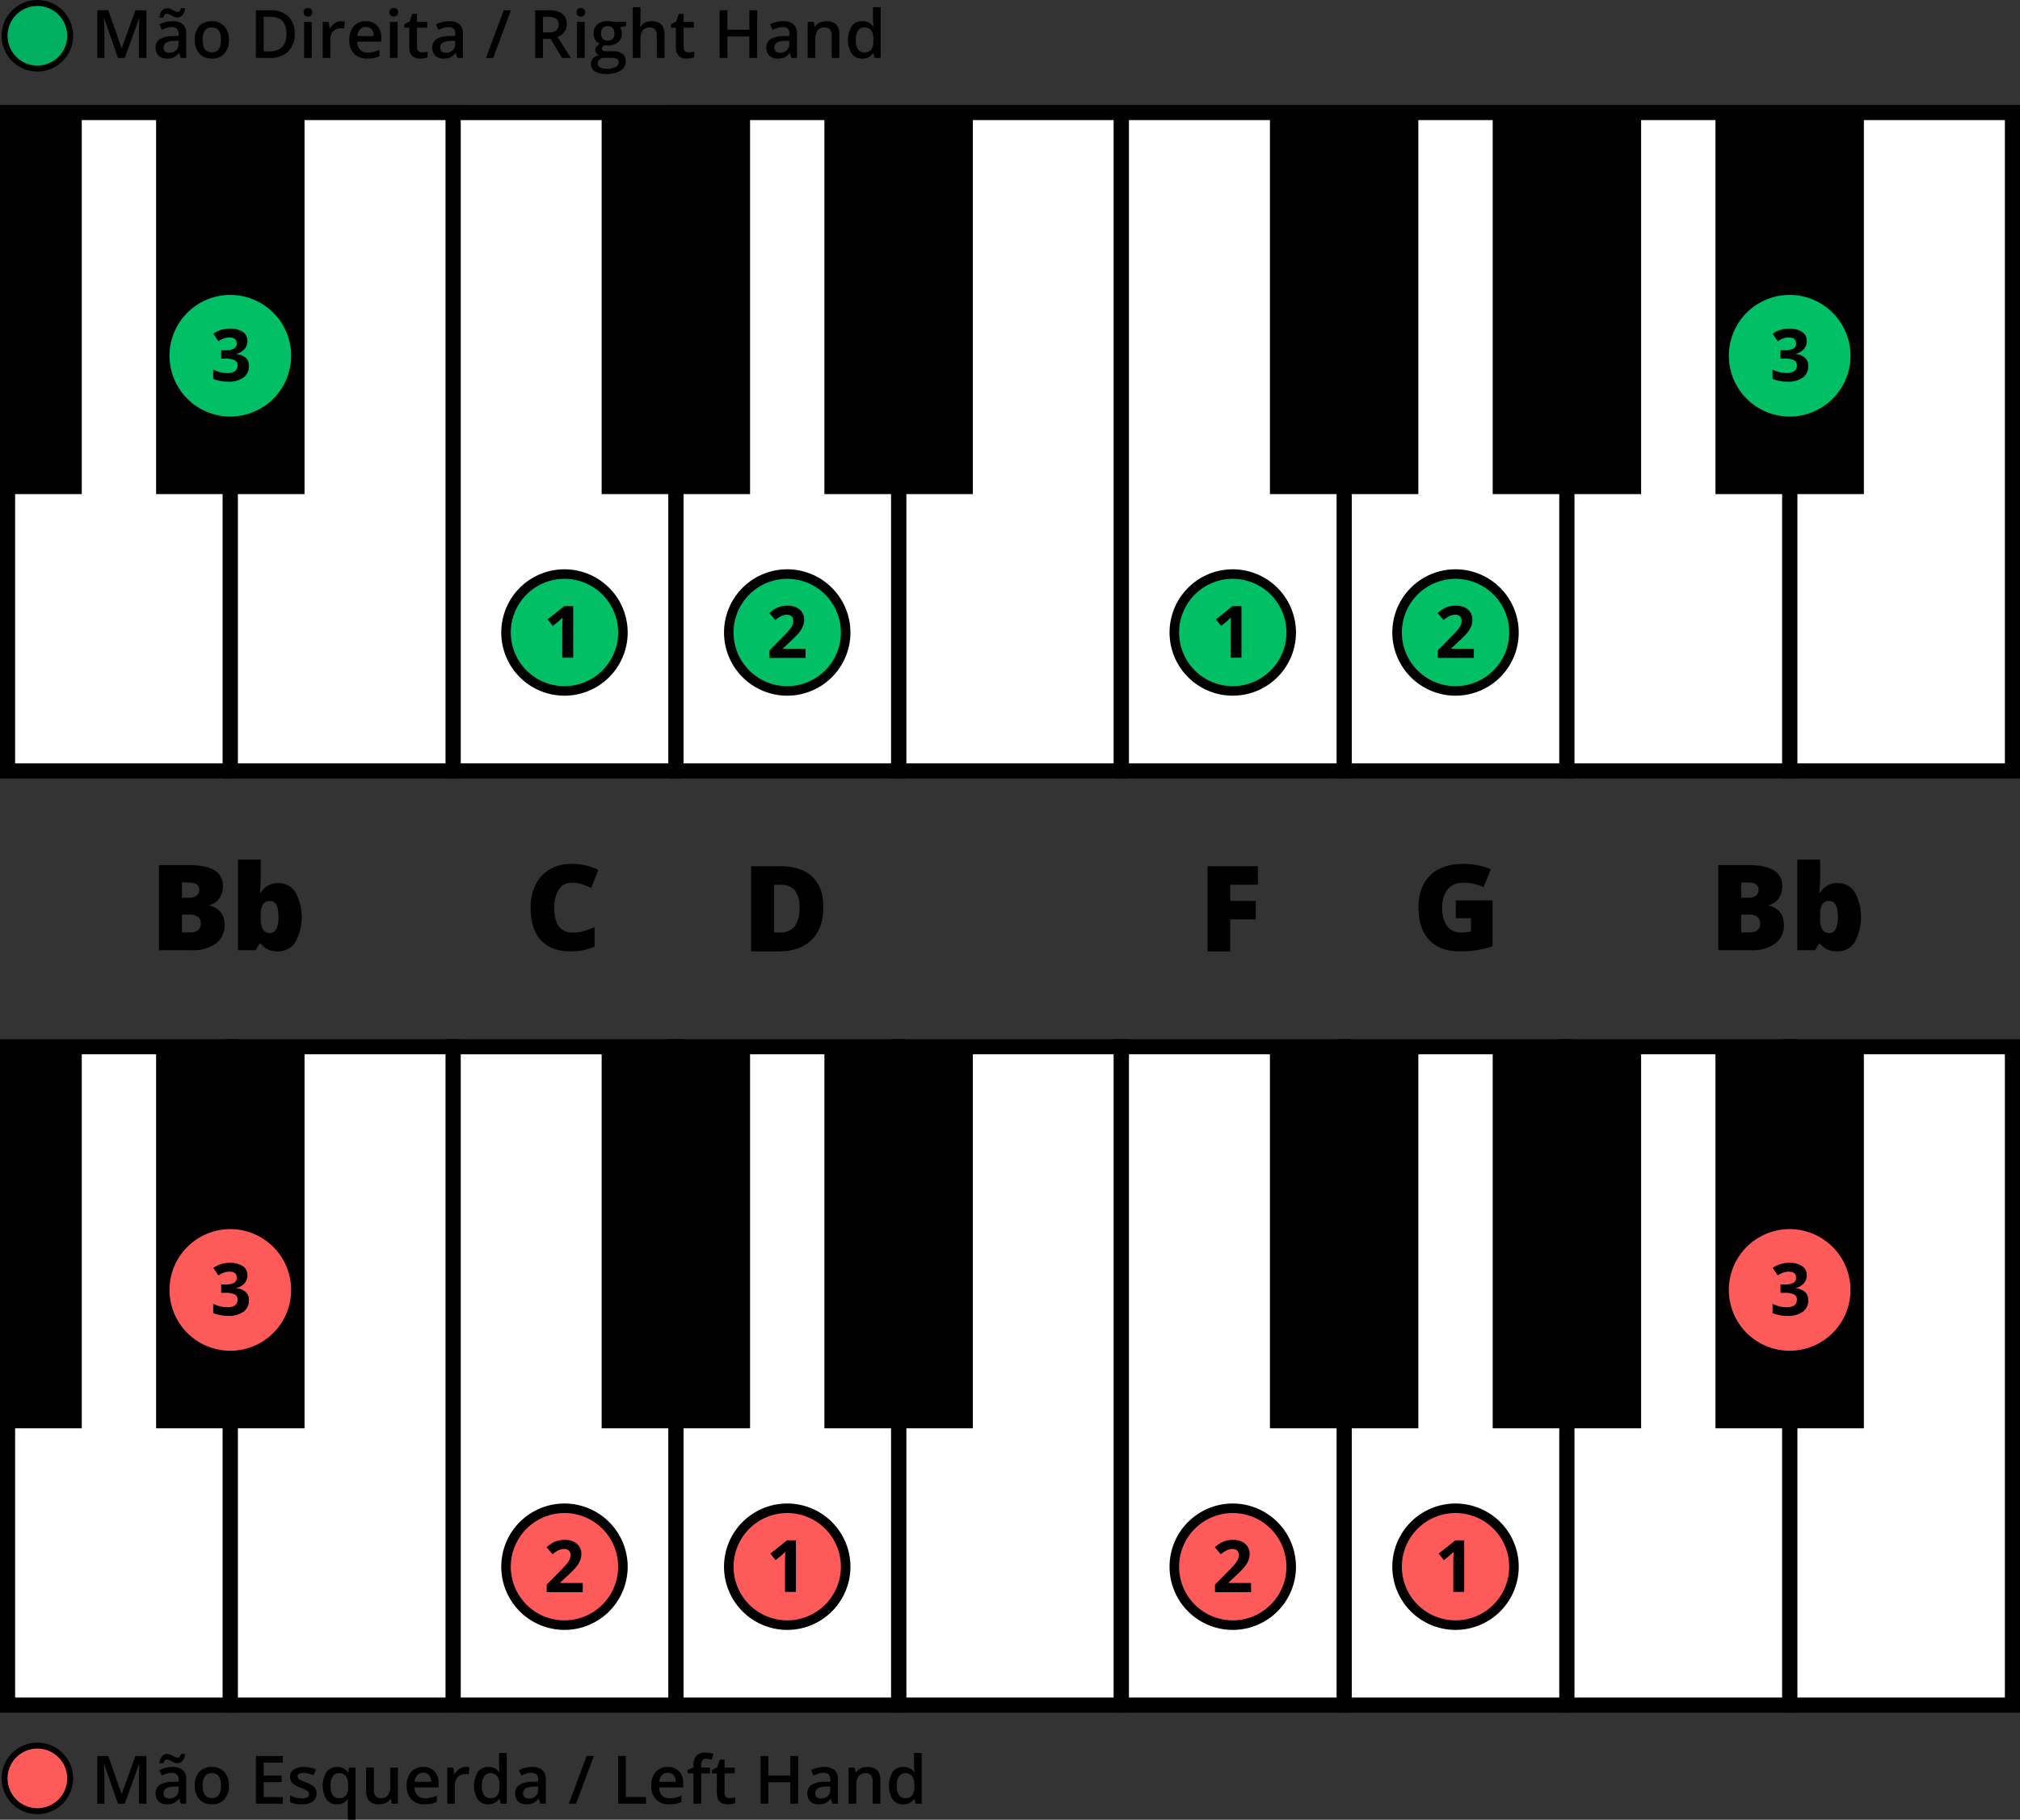 <svg xmlns="http://www.w3.org/2000/svg" width="580" height="522.613"><rect width="100%" height="100%" fill="#333333" stroke="none"/><g transform="translate(-1325.783 -359.313)"><circle cx="9.417" cy="9.417" r="9.417" transform="translate(1327.099 860.641)" fill="#ff5a5a"/><path d="M1336.516 861.5a8.561 8.561 0 1 1-8.561 8.561 8.561 8.561 0 0 1 8.561-8.561m0-1.712a10.273 10.273 0 1 0 10.273 10.273 10.285 10.285 0 0 0-10.273-10.273ZM1359.65 877.32l-3.97-11.433h-.075q.159 2.547.159 4.775v6.658h-2.032v-13.69h3.156l3.8 10.89h.056l3.914-10.89h3.165v13.69h-2.153v-6.77q0-1.02.052-2.659t.088-1.986h-.075l-4.11 11.415ZM1377.675 877.32l-.44-1.442h-.075a4.242 4.242 0 0 1-1.508 1.287 4.758 4.758 0 0 1-1.947.342 3.3 3.3 0 0 1-2.383-.824 3.083 3.083 0 0 1-.857-2.332 2.736 2.736 0 0 1 1.189-2.415 6.86 6.86 0 0 1 3.624-.89l1.788-.056v-.553a2.1 2.1 0 0 0-.463-1.484 1.894 1.894 0 0 0-1.438-.491 4.973 4.973 0 0 0-1.526.234 11.5 11.5 0 0 0-1.4.552l-.712-1.573a7.683 7.683 0 0 1 1.845-.669 8.487 8.487 0 0 1 1.891-.23 4.478 4.478 0 0 1 2.983.862 3.375 3.375 0 0 1 1.006 2.706v6.976Zm-1.049-11.621a1.932 1.932 0 0 1-.772-.163q-.38-.164-.745-.366t-.711-.365a1.559 1.559 0 0 0-.665-.164q-.759 0-1.021 1.077h-1.142a3.331 3.331 0 0 1 .726-1.985 2.012 2.012 0 0 1 1.568-.683 1.98 1.98 0 0 1 .786.163 7.982 7.982 0 0 1 .749.366c.244.134.479.256.708.365a1.52 1.52 0 0 0 .659.164q.741 0 .993-1.077h1.17a3.389 3.389 0 0 1-.721 1.962 1.988 1.988 0 0 1-1.582.707Zm-2.228 10.122a2.727 2.727 0 0 0 1.924-.669 2.428 2.428 0 0 0 .725-1.877v-.9l-1.329.056a4.542 4.542 0 0 0-2.261.52 1.576 1.576 0 0 0-.707 1.418 1.383 1.383 0 0 0 .412 1.072 1.767 1.767 0 0 0 1.238.38ZM1391.505 872.123a5.653 5.653 0 0 1-1.3 3.961 4.661 4.661 0 0 1-3.624 1.423 4.964 4.964 0 0 1-2.565-.656 4.323 4.323 0 0 1-1.714-1.882 6.415 6.415 0 0 1-.6-2.846 5.616 5.616 0 0 1 1.292-3.933 4.689 4.689 0 0 1 3.643-1.414 4.564 4.564 0 0 1 3.558 1.447 5.588 5.588 0 0 1 1.31 3.9Zm-7.538 0q0 3.586 2.65 3.586 2.622 0 2.622-3.586 0-3.549-2.641-3.549a2.251 2.251 0 0 0-2.008.918 4.663 4.663 0 0 0-.623 2.631ZM1406.992 877.32h-7.744v-13.69h7.744v1.892h-5.506v3.726h5.16v1.873h-5.16v4.3h5.506ZM1416.674 874.37a2.709 2.709 0 0 1-1.1 2.327 5.288 5.288 0 0 1-3.165.81 7.483 7.483 0 0 1-3.324-.627v-1.9a8.155 8.155 0 0 0 3.4.842q2.032 0 2.032-1.226a.973.973 0 0 0-.225-.656 2.685 2.685 0 0 0-.74-.543 12.7 12.7 0 0 0-1.432-.636 6.638 6.638 0 0 1-2.42-1.386 2.568 2.568 0 0 1-.633-1.8 2.364 2.364 0 0 1 1.073-2.065 5.085 5.085 0 0 1 2.916-.735 8.264 8.264 0 0 1 3.455.74l-.711 1.657a7.682 7.682 0 0 0-2.819-.693q-1.742 0-1.741.993a1 1 0 0 0 .454.824 9.972 9.972 0 0 0 1.98.927 9.028 9.028 0 0 1 1.864.908 2.7 2.7 0 0 1 .861.951 2.753 2.753 0 0 1 .275 1.288ZM1422.526 877.507a3.587 3.587 0 0 1-3.006-1.409 7.658 7.658 0 0 1 .019-7.894 3.636 3.636 0 0 1 3.043-1.428 4.087 4.087 0 0 1 1.747.361 3.659 3.659 0 0 1 1.381 1.184h.075l.243-1.357h1.826v14.962h-2.21v-4.391q0-.412.038-.871c.025-.3.046-.54.065-.7h-.122a3.39 3.39 0 0 1-3.099 1.543Zm.627-1.76a2.334 2.334 0 0 0 1.991-.8 4 4 0 0 0 .6-2.42v-.347a4.738 4.738 0 0 0-.622-2.762 2.333 2.333 0 0 0-2.009-.843 2.021 2.021 0 0 0-1.8.936 4.879 4.879 0 0 0-.618 2.688q.005 3.546 2.458 3.548ZM1438.3 877.32l-.309-1.358h-.113a3.118 3.118 0 0 1-1.3 1.133 4.368 4.368 0 0 1-1.934.412 3.8 3.8 0 0 1-2.81-.936 3.882 3.882 0 0 1-.927-2.838v-6.769h2.22v6.385a2.767 2.767 0 0 0 .487 1.784 1.857 1.857 0 0 0 1.526.6 2.431 2.431 0 0 0 2.037-.829 4.572 4.572 0 0 0 .65-2.776v-5.159h2.21v10.351ZM1447.695 877.507a5.009 5.009 0 0 1-3.777-1.409 5.353 5.353 0 0 1-1.363-3.881 5.866 5.866 0 0 1 1.264-3.989 4.366 4.366 0 0 1 3.474-1.452 4.266 4.266 0 0 1 3.239 1.246 4.752 4.752 0 0 1 1.19 3.427v1.189h-6.9a3.4 3.4 0 0 0 .814 2.317 2.841 2.841 0 0 0 2.163.81 7.971 7.971 0 0 0 1.71-.173 9.044 9.044 0 0 0 1.7-.576v1.784a6.791 6.791 0 0 1-1.63.543 10 10 0 0 1-1.884.164Zm-.4-9.064a2.206 2.206 0 0 0-1.68.665 3.168 3.168 0 0 0-.755 1.938h4.7a2.862 2.862 0 0 0-.618-1.943 2.115 2.115 0 0 0-1.649-.66ZM1459.475 866.776a5.317 5.317 0 0 1 1.095.094l-.215 2.051a4.155 4.155 0 0 0-.974-.113 2.815 2.815 0 0 0-2.139.862 3.11 3.11 0 0 0-.82 2.238v5.412h-2.2v-10.356h1.723l.29 1.825h.112a4.108 4.108 0 0 1 1.345-1.47 3.2 3.2 0 0 1 1.783-.543ZM1465.982 877.507a3.6 3.6 0 0 1-3.024-1.405 7.693 7.693 0 0 1 .015-7.907 3.639 3.639 0 0 1 3.047-1.419 3.569 3.569 0 0 1 3.108 1.508h.113a13.217 13.217 0 0 1-.159-1.761v-3.773h2.209v14.57h-1.722l-.384-1.358h-.1a3.518 3.518 0 0 1-3.103 1.545Zm.59-1.779a2.394 2.394 0 0 0 1.976-.763 4.017 4.017 0 0 0 .637-2.477v-.309a4.636 4.636 0 0 0-.637-2.781 2.361 2.361 0 0 0-1.994-.824 2.026 2.026 0 0 0-1.789.941 4.826 4.826 0 0 0-.627 2.683 4.707 4.707 0 0 0 .608 2.626 2.055 2.055 0 0 0 1.826.904ZM1480.917 877.32l-.44-1.442h-.075a4.248 4.248 0 0 1-1.507 1.287 4.767 4.767 0 0 1-1.948.342 3.3 3.3 0 0 1-2.382-.824 3.084 3.084 0 0 1-.858-2.332 2.738 2.738 0 0 1 1.189-2.415 6.865 6.865 0 0 1 3.624-.89l1.789-.056v-.553a2.1 2.1 0 0 0-.463-1.484 1.9 1.9 0 0 0-1.438-.491 4.975 4.975 0 0 0-1.527.234 11.572 11.572 0 0 0-1.4.552l-.712-1.573a7.684 7.684 0 0 1 1.845-.669 8.494 8.494 0 0 1 1.891-.23 4.476 4.476 0 0 1 2.983.862 3.372 3.372 0 0 1 1.006 2.706v6.976Zm-3.277-1.5a2.729 2.729 0 0 0 1.925-.669 2.428 2.428 0 0 0 .725-1.877v-.9l-1.33.056a4.535 4.535 0 0 0-2.26.52 1.575 1.575 0 0 0-.708 1.418 1.386 1.386 0 0 0 .412 1.072 1.77 1.77 0 0 0 1.236.381ZM1496.292 863.63l-5.094 13.69h-2.078l5.1-13.69ZM1503.24 877.32v-13.69h2.238v11.77h5.8v1.92ZM1517.922 877.507a5.011 5.011 0 0 1-3.778-1.409 5.353 5.353 0 0 1-1.363-3.881 5.871 5.871 0 0 1 1.264-3.989 4.367 4.367 0 0 1 3.474-1.452 4.268 4.268 0 0 1 3.24 1.246 4.756 4.756 0 0 1 1.189 3.427v1.189h-6.9a3.4 3.4 0 0 0 .815 2.317 2.838 2.838 0 0 0 2.163.81 7.954 7.954 0 0 0 1.709-.173 9.018 9.018 0 0 0 1.7-.576v1.784a6.768 6.768 0 0 1-1.629.543 10 10 0 0 1-1.884.164Zm-.4-9.064a2.208 2.208 0 0 0-1.68.665 3.169 3.169 0 0 0-.754 1.938h4.7a2.862 2.862 0 0 0-.618-1.943 2.112 2.112 0 0 0-1.651-.66ZM1529.645 868.63h-2.528v8.69h-2.21v-8.69h-1.7v-1.03l1.7-.674v-.674a3.77 3.77 0 0 1 .862-2.72 3.52 3.52 0 0 1 2.631-.885 7.016 7.016 0 0 1 2.284.384l-.58 1.667a5.067 5.067 0 0 0-1.554-.263 1.266 1.266 0 0 0-1.091.464 2.332 2.332 0 0 0-.342 1.39v.675h2.528ZM1535.263 875.728a5.34 5.34 0 0 0 1.611-.253v1.657a4.351 4.351 0 0 1-.941.267 6.465 6.465 0 0 1-1.194.108q-3.127 0-3.128-3.3v-5.577h-1.411v-.974l1.516-.8.749-2.191h1.358v2.3h2.95v1.666h-2.95v5.543a1.555 1.555 0 0 0 .4 1.176 1.451 1.451 0 0 0 1.04.378ZM1554.955 877.32h-2.248v-6.171h-6.307v6.171h-2.237v-13.69h2.237v5.6h6.311v-5.6h2.248ZM1564.805 877.32l-.44-1.442h-.075a4.248 4.248 0 0 1-1.507 1.287 4.766 4.766 0 0 1-1.948.342 3.3 3.3 0 0 1-2.382-.824 3.084 3.084 0 0 1-.858-2.332 2.738 2.738 0 0 1 1.189-2.415 6.865 6.865 0 0 1 3.624-.89l1.789-.056v-.553a2.1 2.1 0 0 0-.463-1.484 1.9 1.9 0 0 0-1.438-.491 4.974 4.974 0 0 0-1.527.234 11.565 11.565 0 0 0-1.4.552l-.712-1.573a7.683 7.683 0 0 1 1.845-.669 8.493 8.493 0 0 1 1.891-.23 4.476 4.476 0 0 1 2.983.862 3.372 3.372 0 0 1 1.006 2.706v6.976Zm-3.277-1.5a2.729 2.729 0 0 0 1.925-.669 2.428 2.428 0 0 0 .725-1.877v-.9l-1.33.056a4.535 4.535 0 0 0-2.26.52 1.574 1.574 0 0 0-.708 1.418 1.386 1.386 0 0 0 .412 1.072 1.77 1.77 0 0 0 1.236.381ZM1578.56 877.32h-2.21v-6.368a2.789 2.789 0 0 0-.481-1.788 1.867 1.867 0 0 0-1.532-.59 2.436 2.436 0 0 0-2.041.824 4.546 4.546 0 0 0-.646 2.762v5.16h-2.2v-10.356h1.723l.309 1.357h.113a3.066 3.066 0 0 1 1.329-1.142 4.469 4.469 0 0 1 1.911-.4q3.726 0 3.726 3.793ZM1585.115 877.507a3.608 3.608 0 0 1-3.025-1.405 7.694 7.694 0 0 1 .015-7.907 3.639 3.639 0 0 1 3.047-1.419 3.571 3.571 0 0 1 3.109 1.508h.112a13.367 13.367 0 0 1-.159-1.761v-3.773h2.21v14.57h-1.724l-.384-1.358h-.1a3.517 3.517 0 0 1-3.101 1.545Zm.59-1.779a2.393 2.393 0 0 0 1.975-.763 4.017 4.017 0 0 0 .637-2.477v-.309a4.637 4.637 0 0 0-.637-2.781 2.362 2.362 0 0 0-1.994-.824 2.026 2.026 0 0 0-1.789.941 4.826 4.826 0 0 0-.627 2.683 4.7 4.7 0 0 0 .609 2.626 2.053 2.053 0 0 0 1.821.904Z"/><path fill="#fff" d="M1327.954 659.939h63.962v189.067h-63.962z"/><path d="M1394.088 851.177h-68.305v-193.41h68.305Zm-63.962-4.343h59.618V662.111h-59.618Z"/><path fill="#fff" d="M1583.802 659.939h63.962v189.067h-63.962z"/><path d="M1649.935 851.177h-68.305v-193.41h68.305Zm-63.962-4.343h59.619V662.111h-59.619Z"/><path fill="#fff" d="M1711.726 659.939h63.962v189.067h-63.962z"/><path d="M1777.859 851.177h-68.305v-193.41h68.305Zm-63.961-4.343h59.618V662.111H1713.9Z"/><path fill="#fff" d="M1519.84 659.939h63.962v189.067h-63.962z"/><path d="M1585.973 851.177h-68.305v-193.41h68.305Zm-63.961-4.343h59.618V662.111h-59.618Z"/><path d="M1562.495 659.939h42.615v109.58h-42.615z"/><path fill="#fff" d="M1839.649 659.939h63.962v189.067h-63.962z"/><path d="M1905.783 851.177h-68.3v-193.41h68.3Zm-63.962-4.343h59.618V662.111h-59.618Z"/><path fill="#fff" d="M1455.878 659.939h63.962v189.067h-63.962z"/><path d="M1522.012 851.177h-68.3v-193.41h68.3Zm-63.962-4.343h59.618V662.111h-59.618Z"/><path fill="#fff" d="M1647.764 659.939h63.962v189.067h-63.962z"/><path d="M1713.9 851.177h-68.306v-193.41h68.306Zm-63.963-4.343h59.619V662.111h-59.619Z"/><path fill="#fff" d="M1391.916 659.939h63.962v189.067h-63.962z"/><path d="M1458.05 851.177h-68.306v-193.41h68.306Zm-63.962-4.343h59.619V662.111h-59.619ZM1690.418 659.939h42.615v109.58h-42.615z"/><path d="M1370.609 659.939h42.615v109.58h-42.615zM1498.533 659.939h42.615v109.58h-42.615zM1327.954 659.939h21.307v109.58h-21.307z"/><path fill="#fff" d="M1775.688 659.939h63.962v189.067h-63.962z"/><path d="M1841.821 851.177h-68.305v-193.41h68.305Zm-63.962-4.343h59.619V662.111h-59.619Z"/><path d="M1754.38 659.939h42.615v109.58h-42.615zM1818.342 659.939h42.615v109.58h-42.615z"/><circle cx="16.437" cy="16.437" r="16.437" transform="translate(1823.212 713.338)" fill="#ff5a5a"/><path d="M1839.649 714.366a15.409 15.409 0 1 1-15.409 15.41 15.41 15.41 0 0 1 15.409-15.41m0-2.055a17.465 17.465 0 1 0 17.465 17.465 17.484 17.484 0 0 0-17.465-17.465Z" fill="#ff5a5a"/><path d="M1844.554 725.522a3.484 3.484 0 0 1-.841 2.361 4.365 4.365 0 0 1-2.361 1.337v.061a4.716 4.716 0 0 1 2.716 1.089 3.049 3.049 0 0 1 .922 2.335 3.959 3.959 0 0 1-1.55 3.329 7.146 7.146 0 0 1-4.428 1.191 10.764 10.764 0 0 1-4.276-.8v-2.665a9.659 9.659 0 0 0 1.894.709 7.958 7.958 0 0 0 2.047.274 3.979 3.979 0 0 0 2.291-.527 1.937 1.937 0 0 0 .739-1.692 1.529 1.529 0 0 0-.851-1.479 6.288 6.288 0 0 0-2.716-.436h-1.125v-2.4h1.145a5.324 5.324 0 0 0 2.519-.451 1.629 1.629 0 0 0 .8-1.545q0-1.681-2.108-1.683a4.855 4.855 0 0 0-1.484.243 7.229 7.229 0 0 0-1.677.842l-1.449-2.159a8.048 8.048 0 0 1 4.833-1.458 6.247 6.247 0 0 1 3.633.931 2.991 2.991 0 0 1 1.327 2.593Z"/><circle cx="16.779" cy="16.779" r="16.779" transform="translate(1726.927 792.483)" fill="#ff5a5a"/><path d="M1743.707 793.853a15.409 15.409 0 1 1-15.41 15.409 15.409 15.409 0 0 1 15.41-15.409m0-2.74a18.15 18.15 0 1 0 18.149 18.149 18.17 18.17 0 0 0-18.149-18.149Z"/><path d="M1746.2 816.509h-3.13v-8.573l.03-1.409.051-1.539q-.781.78-1.085 1.023l-1.7 1.368-1.51-1.884 4.773-3.8h2.573Z"/><circle cx="16.779" cy="16.779" r="16.779" transform="translate(1662.965 792.483)" fill="#ff5a5a"/><path d="M1679.745 793.853a15.409 15.409 0 1 1-15.41 15.409 15.409 15.409 0 0 1 15.41-15.409m0-2.74a18.15 18.15 0 1 0 18.149 18.149 18.17 18.17 0 0 0-18.149-18.149Z"/><path d="M1685 816.576h-10.356V814.4l3.719-3.759q1.652-1.692 2.158-2.346a5.165 5.165 0 0 0 .73-1.211 3.1 3.1 0 0 0 .223-1.156 1.686 1.686 0 0 0-.491-1.327 1.909 1.909 0 0 0-1.313-.436 3.783 3.783 0 0 0-1.672.4 8.647 8.647 0 0 0-1.692 1.125l-1.7-2.017a11.206 11.206 0 0 1 1.813-1.318 6.791 6.791 0 0 1 1.571-.592 8.074 8.074 0 0 1 1.905-.208 5.637 5.637 0 0 1 2.452.507 3.917 3.917 0 0 1 1.652 1.418 3.781 3.781 0 0 1 .588 2.088 5.1 5.1 0 0 1-.36 1.92 7.383 7.383 0 0 1-1.115 1.839 27.051 27.051 0 0 1-2.66 2.685l-1.9 1.794v.141H1685Z"/><circle cx="16.779" cy="16.779" r="16.779" transform="translate(1535.042 792.483)" fill="#ff5a5a"/><path d="M1551.821 793.853a15.409 15.409 0 1 1-15.41 15.409 15.41 15.41 0 0 1 15.41-15.409m0-2.74a18.15 18.15 0 1 0 18.149 18.149 18.169 18.169 0 0 0-18.149-18.149Z"/><path d="M1554.319 816.509h-3.131v-8.573l.03-1.409.051-1.539q-.781.78-1.084 1.023l-1.7 1.368-1.511-1.884 4.773-3.8h2.574Z"/><circle cx="16.779" cy="16.779" r="16.779" transform="translate(1471.08 792.483)" fill="#ff5a5a"/><path d="M1487.859 793.853a15.409 15.409 0 1 1-15.41 15.409 15.409 15.409 0 0 1 15.41-15.409m0-2.74a18.15 18.15 0 1 0 18.149 18.149 18.169 18.169 0 0 0-18.149-18.149Z"/><path d="M1493.119 816.576h-10.356V814.4l3.719-3.759q1.651-1.692 2.158-2.346a5.165 5.165 0 0 0 .73-1.211 3.1 3.1 0 0 0 .223-1.156 1.682 1.682 0 0 0-.492-1.327 1.908 1.908 0 0 0-1.312-.436 3.78 3.78 0 0 0-1.672.4 8.59 8.59 0 0 0-1.692 1.125l-1.7-2.017a11.206 11.206 0 0 1 1.814-1.318 6.754 6.754 0 0 1 1.571-.592 8.065 8.065 0 0 1 1.9-.208 5.64 5.64 0 0 1 2.452.507 3.92 3.92 0 0 1 1.651 1.418 3.773 3.773 0 0 1 .588 2.088 5.1 5.1 0 0 1-.36 1.92 7.345 7.345 0 0 1-1.114 1.839 27.051 27.051 0 0 1-2.66 2.685l-1.905 1.794v.141h6.455Z"/><circle cx="16.437" cy="16.437" r="16.437" transform="translate(1375.479 713.338)" fill="#ff5a5a"/><path d="M1391.916 714.366a15.409 15.409 0 1 1-15.41 15.41 15.41 15.41 0 0 1 15.41-15.41m0-2.055a17.465 17.465 0 1 0 17.465 17.465 17.484 17.484 0 0 0-17.465-17.465Z" fill="#ff5a5a"/><path d="M1396.821 725.522a3.489 3.489 0 0 1-.841 2.361 4.369 4.369 0 0 1-2.361 1.337v.061a4.716 4.716 0 0 1 2.715 1.089 3.05 3.05 0 0 1 .923 2.335 3.957 3.957 0 0 1-1.551 3.329 7.145 7.145 0 0 1-4.428 1.191 10.764 10.764 0 0 1-4.276-.8v-2.665a9.668 9.668 0 0 0 1.9.709 7.947 7.947 0 0 0 2.047.274 3.976 3.976 0 0 0 2.29-.527 1.934 1.934 0 0 0 .739-1.692 1.527 1.527 0 0 0-.851-1.479 6.288 6.288 0 0 0-2.716-.436h-1.124v-2.4h1.145a5.319 5.319 0 0 0 2.518-.451 1.63 1.63 0 0 0 .8-1.545q0-1.681-2.108-1.683a4.856 4.856 0 0 0-1.485.243 7.224 7.224 0 0 0-1.676.842l-1.45-2.159a8.049 8.049 0 0 1 4.834-1.458 6.243 6.243 0 0 1 3.632.931 2.992 2.992 0 0 1 1.324 2.593ZM1819.158 607.764h8.528q4.981 0 7.4 1.479a5.019 5.019 0 0 1 2.417 4.607 5.818 5.818 0 0 1-1.054 3.511 4.7 4.7 0 0 1-2.775 1.873v.167a5.7 5.7 0 0 1 3.294 2.007 6.06 6.06 0 0 1 1.02 3.645 6.246 6.246 0 0 1-2.5 5.242 10.949 10.949 0 0 1-6.814 1.914h-9.514Zm6.6 9.38h1.99a3.6 3.6 0 0 0 2.2-.585 2.043 2.043 0 0 0 .777-1.739q0-2.057-3.11-2.057h-1.856Zm0 4.832v5.134h2.324q3.093 0 3.093-2.609a2.247 2.247 0 0 0-.827-1.873 3.816 3.816 0 0 0-2.4-.652ZM1853.419 612.93a5.693 5.693 0 0 1 4.907 2.592 15.147 15.147 0 0 1-.016 14.405 5.87 5.87 0 0 1-5.092 2.617 7.048 7.048 0 0 1-1.873-.226 5.466 5.466 0 0 1-1.462-.627 7.62 7.62 0 0 1-1.5-1.338h-.4l-1.037 1.856h-5.1v-26.017h6.538v5.886q0 1.053-.234 3.628h.234a5.577 5.577 0 0 1 5.033-2.776Zm-2.391 5.134a2.237 2.237 0 0 0-2.007.953 5.5 5.5 0 0 0-.635 2.993v.919a6.543 6.543 0 0 0 .635 3.336 2.261 2.261 0 0 0 2.074 1.012 1.929 1.929 0 0 0 1.772-1.179 7.679 7.679 0 0 0 .619-3.47q0-4.564-2.458-4.564ZM1743.79 617.9h10.551v13.176a29 29 0 0 1-9.447 1.472q-5.652 0-8.737-3.278t-3.085-9.346q0-5.919 3.378-9.213t9.464-3.294a21 21 0 0 1 4.355.434 18.521 18.521 0 0 1 3.57 1.1l-2.09 5.183a12.934 12.934 0 0 0-5.8-1.3 5.516 5.516 0 0 0-4.473 1.882 8.136 8.136 0 0 0-1.58 5.375 8.237 8.237 0 0 0 1.43 5.225 4.956 4.956 0 0 0 4.121 1.8 12.071 12.071 0 0 0 2.709-.285V623h-4.364ZM1679.026 632.544h-6.505V608.1h14.447v5.3h-7.942v4.665h7.323v5.3h-7.323ZM1562.2 619.8q0 6.119-3.369 9.43t-9.472 3.311h-7.909V608.1h8.46q5.886 0 9.088 3.01t3.202 8.69Zm-6.855.234a7.776 7.776 0 0 0-1.329-4.983 4.92 4.92 0 0 0-4.039-1.622h-1.923v13.694h1.472a5.327 5.327 0 0 0 4.414-1.747 8.443 8.443 0 0 0 1.401-5.339ZM1489.932 612.83a4.212 4.212 0 0 0-3.678 1.931 9.326 9.326 0 0 0-1.321 5.326q0 7.056 5.367 7.056a11.035 11.035 0 0 0 3.144-.451 31.434 31.434 0 0 0 3.06-1.087v5.584a16.937 16.937 0 0 1-6.923 1.355q-5.535 0-8.486-3.211t-2.951-9.28a14.8 14.8 0 0 1 1.43-6.671 10.219 10.219 0 0 1 4.114-4.422 12.405 12.405 0 0 1 6.311-1.547 17.392 17.392 0 0 1 7.575 1.722l-2.023 5.2a22.879 22.879 0 0 0-2.709-1.07 9.464 9.464 0 0 0-2.91-.435ZM1371.425 607.764h8.528q4.982 0 7.4 1.479a5.018 5.018 0 0 1 2.417 4.607 5.825 5.825 0 0 1-1.054 3.511 4.7 4.7 0 0 1-2.775 1.873v.167a5.7 5.7 0 0 1 3.294 2.007 6.061 6.061 0 0 1 1.02 3.645 6.245 6.245 0 0 1-2.5 5.242 10.945 10.945 0 0 1-6.813 1.914h-9.514Zm6.6 9.38h1.989a3.6 3.6 0 0 0 2.2-.585 2.043 2.043 0 0 0 .777-1.739q0-2.057-3.11-2.057h-1.856Zm0 4.832v5.134h2.324q3.093 0 3.093-2.609a2.247 2.247 0 0 0-.827-1.873 3.818 3.818 0 0 0-2.4-.652ZM1405.686 612.93a5.692 5.692 0 0 1 4.907 2.592 15.147 15.147 0 0 1-.016 14.405 5.871 5.871 0 0 1-5.092 2.617 7.046 7.046 0 0 1-1.873-.226 5.466 5.466 0 0 1-1.462-.627 7.62 7.62 0 0 1-1.5-1.338h-.4l-1.036 1.856h-5.1v-26.017h6.538v5.886q0 1.053-.234 3.628h.234a5.578 5.578 0 0 1 5.033-2.776Zm-2.391 5.134a2.236 2.236 0 0 0-2.007.953 5.5 5.5 0 0 0-.635 2.993v.919a6.543 6.543 0 0 0 .635 3.336 2.259 2.259 0 0 0 2.073 1.012 1.93 1.93 0 0 0 1.773-1.179 7.681 7.681 0 0 0 .619-3.47q0-4.564-2.453-4.564Z"/><circle cx="9.417" cy="9.417" r="9.417" transform="translate(1327.098 360.17)" fill="#00af5f"/><path d="M1336.515 361.026a8.561 8.561 0 1 1-8.561 8.561 8.561 8.561 0 0 1 8.561-8.561m0-1.713a10.273 10.273 0 1 0 10.273 10.274 10.286 10.286 0 0 0-10.273-10.274ZM1359.65 375.951l-3.97-11.433h-.075q.159 2.547.159 4.776v6.657h-2.032v-13.69h3.156l3.8 10.89h.056l3.914-10.89h3.165v13.69h-2.153v-6.77q0-1.02.052-2.659t.088-1.985h-.075l-4.11 11.414ZM1377.675 375.951l-.44-1.442h-.075a4.246 4.246 0 0 1-1.508 1.288 4.76 4.76 0 0 1-1.947.341 3.3 3.3 0 0 1-2.383-.824 3.082 3.082 0 0 1-.857-2.331 2.736 2.736 0 0 1 1.189-2.416 6.869 6.869 0 0 1 3.624-.89l1.788-.056v-.552a2.092 2.092 0 0 0-.463-1.484 1.89 1.89 0 0 0-1.438-.492 4.973 4.973 0 0 0-1.526.234 11.5 11.5 0 0 0-1.4.553l-.712-1.573a7.641 7.641 0 0 1 1.845-.67 8.481 8.481 0 0 1 1.891-.229 4.483 4.483 0 0 1 2.983.861 3.376 3.376 0 0 1 1.006 2.706v6.976Zm-1.049-11.62a1.934 1.934 0 0 1-.772-.164q-.38-.163-.745-.365c-.243-.135-.48-.256-.711-.365a1.559 1.559 0 0 0-.665-.164q-.759 0-1.021 1.077h-1.142a3.331 3.331 0 0 1 .726-1.986 2.012 2.012 0 0 1 1.568-.683 1.982 1.982 0 0 1 .786.164 8.23 8.23 0 0 1 .749.365c.244.134.479.256.708.365a1.521 1.521 0 0 0 .659.164q.741 0 .993-1.077h1.17a3.389 3.389 0 0 1-.721 1.962 1.989 1.989 0 0 1-1.582.707Zm-2.228 10.122a2.727 2.727 0 0 0 1.924-.67 2.428 2.428 0 0 0 .725-1.877v-.9l-1.329.056a4.553 4.553 0 0 0-2.261.52 1.577 1.577 0 0 0-.707 1.418 1.384 1.384 0 0 0 .412 1.073 1.772 1.772 0 0 0 1.238.38ZM1391.505 370.754a5.651 5.651 0 0 1-1.3 3.961 4.661 4.661 0 0 1-3.624 1.423 4.964 4.964 0 0 1-2.565-.655 4.328 4.328 0 0 1-1.714-1.882 6.419 6.419 0 0 1-.6-2.847 5.613 5.613 0 0 1 1.292-3.932 4.685 4.685 0 0 1 3.643-1.414 4.563 4.563 0 0 1 3.558 1.446 5.59 5.59 0 0 1 1.31 3.9Zm-7.538 0q0 3.586 2.65 3.586 2.622 0 2.622-3.586 0-3.547-2.641-3.549a2.251 2.251 0 0 0-2.008.918 4.663 4.663 0 0 0-.623 2.631ZM1410.382 368.975a6.824 6.824 0 0 1-1.882 5.183 7.562 7.562 0 0 1-5.422 1.793h-3.83v-13.69h4.233a7 7 0 0 1 5.084 1.761 6.577 6.577 0 0 1 1.817 4.953Zm-2.36.075q0-4.915-4.6-4.916h-1.938v9.935h1.592q4.946 0 4.946-5.019ZM1412.957 362.851a1.219 1.219 0 0 1 .323-.908 1.26 1.26 0 0 1 .922-.318 1.233 1.233 0 0 1 .9.318 1.215 1.215 0 0 1 .323.908 1.192 1.192 0 0 1-.323.885 1.219 1.219 0 0 1-.9.323 1.246 1.246 0 0 1-.922-.323 1.2 1.2 0 0 1-.323-.885Zm2.331 13.1h-2.2V365.6h2.2ZM1423.687 365.408a5.329 5.329 0 0 1 1.1.093l-.216 2.051a4.14 4.14 0 0 0-.973-.112 2.811 2.811 0 0 0-2.139.861 3.112 3.112 0 0 0-.82 2.238v5.412h-2.2V365.6h1.723l.29 1.826h.113a4.113 4.113 0 0 1 1.344-1.47 3.192 3.192 0 0 1 1.778-.548ZM1431.225 376.138a5.007 5.007 0 0 1-3.778-1.409 5.351 5.351 0 0 1-1.363-3.881 5.873 5.873 0 0 1 1.264-3.989 4.365 4.365 0 0 1 3.474-1.451 4.269 4.269 0 0 1 3.24 1.245 4.756 4.756 0 0 1 1.189 3.427v1.189h-6.9a3.406 3.406 0 0 0 .815 2.318 2.841 2.841 0 0 0 2.163.81 7.954 7.954 0 0 0 1.709-.174 8.942 8.942 0 0 0 1.7-.575v1.788a6.726 6.726 0 0 1-1.629.543 10 10 0 0 1-1.884.159Zm-.4-9.064a2.21 2.21 0 0 0-1.68.665 3.174 3.174 0 0 0-.754 1.938h4.7a2.863 2.863 0 0 0-.618-1.943 2.112 2.112 0 0 0-1.651-.66ZM1437.62 362.851a1.22 1.22 0 0 1 .324-.908 1.258 1.258 0 0 1 .922-.318 1.235 1.235 0 0 1 .9.318 1.219 1.219 0 0 1 .322.908 1.2 1.2 0 0 1-.322.885 1.221 1.221 0 0 1-.9.323 1.243 1.243 0 0 1-.922-.323 1.2 1.2 0 0 1-.324-.885Zm2.332 13.1h-2.2V365.6h2.2ZM1446.956 374.359a5.329 5.329 0 0 0 1.61-.253v1.658a4.441 4.441 0 0 1-.94.267 6.567 6.567 0 0 1-1.195.107q-3.126 0-3.127-3.3v-5.58h-1.414v-.974l1.517-.8.749-2.192h1.358v2.3h2.949v1.667h-2.949v5.541a1.553 1.553 0 0 0 .4 1.175 1.449 1.449 0 0 0 1.042.384ZM1457.115 375.951l-.44-1.442h-.075a4.252 4.252 0 0 1-1.507 1.288 4.768 4.768 0 0 1-1.948.341 3.3 3.3 0 0 1-2.382-.824 3.079 3.079 0 0 1-.858-2.331 2.739 2.739 0 0 1 1.189-2.416 6.872 6.872 0 0 1 3.624-.89l1.788-.056v-.552a2.091 2.091 0 0 0-.462-1.484 1.891 1.891 0 0 0-1.438-.492 4.975 4.975 0 0 0-1.527.234 11.508 11.508 0 0 0-1.4.553l-.712-1.573a7.642 7.642 0 0 1 1.845-.67 8.489 8.489 0 0 1 1.891-.229 4.482 4.482 0 0 1 2.983.861 3.376 3.376 0 0 1 1.006 2.706v6.976Zm-3.277-1.5a2.731 2.731 0 0 0 1.925-.67 2.428 2.428 0 0 0 .725-1.877v-.9l-1.33.056a4.554 4.554 0 0 0-2.261.52 1.577 1.577 0 0 0-.707 1.418 1.387 1.387 0 0 0 .412 1.073 1.775 1.775 0 0 0 1.236.382ZM1472.49 362.261l-5.094 13.69h-2.078l5.1-13.69ZM1481.676 370.483v5.468h-2.238v-13.69h3.867a6.356 6.356 0 0 1 3.923.993 3.562 3.562 0 0 1 1.274 3 3.747 3.747 0 0 1-2.66 3.643l3.868 6.058h-2.547l-3.278-5.468Zm0-1.854h1.554a3.548 3.548 0 0 0 2.266-.581 2.106 2.106 0 0 0 .7-1.723 1.854 1.854 0 0 0-.758-1.666 4.151 4.151 0 0 0-2.285-.506h-1.479ZM1491.329 362.851a1.22 1.22 0 0 1 .324-.908 1.261 1.261 0 0 1 .922-.318 1.233 1.233 0 0 1 .9.318 1.219 1.219 0 0 1 .322.908 1.2 1.2 0 0 1-.322.885 1.219 1.219 0 0 1-.9.323 1.247 1.247 0 0 1-.922-.323 1.2 1.2 0 0 1-.324-.885Zm2.332 13.1h-2.2V365.6h2.2ZM1505.553 365.6v1.2l-1.77.328a2.847 2.847 0 0 1 .4.8 3.177 3.177 0 0 1 .159 1.011 3.1 3.1 0 0 1-1.1 2.519 4.621 4.621 0 0 1-3.043.917 4.937 4.937 0 0 1-.9-.074 1.239 1.239 0 0 0-.712 1.03.571.571 0 0 0 .333.533 2.867 2.867 0 0 0 1.222.178h1.807a4.018 4.018 0 0 1 2.6.731 2.567 2.567 0 0 1 .889 2.106 3.063 3.063 0 0 1-1.451 2.716 7.639 7.639 0 0 1-4.2.955 5.793 5.793 0 0 1-3.23-.749 2.422 2.422 0 0 1-1.115-2.135 2.272 2.272 0 0 1 .6-1.606 3.242 3.242 0 0 1 1.689-.9 1.662 1.662 0 0 1-.725-.6 1.562 1.562 0 0 1 .042-1.859 3.791 3.791 0 0 1 .974-.8 2.879 2.879 0 0 1-1.306-1.128 3.32 3.32 0 0 1-.5-1.831 3.279 3.279 0 0 1 1.063-2.612 4.466 4.466 0 0 1 3.028-.927 7.306 7.306 0 0 1 .923.061 5.613 5.613 0 0 1 .725.126Zm-8.137 11.967a1.21 1.21 0 0 0 .642 1.1 3.522 3.522 0 0 0 1.8.384 5.451 5.451 0 0 0 2.678-.515 1.543 1.543 0 0 0 .88-1.367 1.027 1.027 0 0 0-.482-.96 3.883 3.883 0 0 0-1.794-.285h-1.666a2.34 2.34 0 0 0-1.5.444 1.459 1.459 0 0 0-.558 1.194Zm.945-8.615a2.085 2.085 0 0 0 .5 1.5 1.891 1.891 0 0 0 1.437.525q1.909 0 1.91-2.042a2.322 2.322 0 0 0-.472-1.559 1.8 1.8 0 0 0-1.438-.547 1.85 1.85 0 0 0-1.446.543 2.279 2.279 0 0 0-.491 1.575ZM1516.583 375.951h-2.21v-6.367a2.793 2.793 0 0 0-.481-1.789 1.868 1.868 0 0 0-1.532-.59 2.429 2.429 0 0 0-2.036.829 4.559 4.559 0 0 0-.651 2.776v5.141h-2.2v-14.57h2.2v3.7a17.258 17.258 0 0 1-.113 1.9h.141a3.053 3.053 0 0 1 1.25-1.161 4.024 4.024 0 0 1 1.868-.412q3.764 0 3.764 3.792ZM1523.5 374.359a5.329 5.329 0 0 0 1.61-.253v1.658a4.441 4.441 0 0 1-.94.267 6.567 6.567 0 0 1-1.195.107q-3.126 0-3.127-3.3v-5.58h-1.414v-.974l1.517-.8.749-2.192h1.358v2.3h2.949v1.667h-2.949v5.541a1.553 1.553 0 0 0 .4 1.175 1.449 1.449 0 0 0 1.042.384ZM1543.194 375.951h-2.247v-6.171h-6.311v6.171h-2.236v-13.69h2.238v5.6h6.311v-5.6h2.247ZM1553.045 375.951l-.441-1.442h-.074a4.246 4.246 0 0 1-1.508 1.288 4.765 4.765 0 0 1-1.948.341 3.3 3.3 0 0 1-2.382-.824 3.082 3.082 0 0 1-.857-2.331 2.736 2.736 0 0 1 1.189-2.416 6.869 6.869 0 0 1 3.624-.89l1.788-.056v-.552a2.092 2.092 0 0 0-.463-1.484 1.89 1.89 0 0 0-1.438-.492 4.973 4.973 0 0 0-1.526.234 11.579 11.579 0 0 0-1.405.553l-.711-1.573a7.649 7.649 0 0 1 1.844-.67 8.489 8.489 0 0 1 1.892-.229 4.486 4.486 0 0 1 2.983.861 3.377 3.377 0 0 1 1.006 2.706v6.976Zm-3.278-1.5a2.728 2.728 0 0 0 1.925-.67 2.428 2.428 0 0 0 .725-1.877v-.9l-1.329.056a4.553 4.553 0 0 0-2.261.52 1.578 1.578 0 0 0-.708 1.418 1.387 1.387 0 0 0 .412 1.073 1.775 1.775 0 0 0 1.236.382ZM1566.8 375.951h-2.21v-6.367a2.793 2.793 0 0 0-.482-1.789 1.866 1.866 0 0 0-1.531-.59 2.437 2.437 0 0 0-2.042.824 4.559 4.559 0 0 0-.646 2.763v5.159h-2.2V365.6h1.723l.309 1.358h.112a3.065 3.065 0 0 1 1.33-1.143 4.461 4.461 0 0 1 1.91-.4q3.727 0 3.727 3.792ZM1573.354 376.138a3.607 3.607 0 0 1-3.024-1.4 7.7 7.7 0 0 1 .014-7.908 3.642 3.642 0 0 1 3.048-1.418 3.568 3.568 0 0 1 3.108 1.507h.113a13.219 13.219 0 0 1-.16-1.76v-3.774h2.21v14.57h-1.723l-.384-1.358h-.1a3.517 3.517 0 0 1-3.102 1.541Zm.59-1.779a2.394 2.394 0 0 0 1.976-.763 4.016 4.016 0 0 0 .636-2.477v-.309a4.649 4.649 0 0 0-.636-2.781 2.362 2.362 0 0 0-1.995-.824 2.025 2.025 0 0 0-1.788.941 4.827 4.827 0 0 0-.628 2.683 4.71 4.71 0 0 0 .609 2.627 2.056 2.056 0 0 0 1.826.903Z"/><path fill="#fff" d="M1327.954 391.636h63.962v189.067h-63.962z"/><path d="M1394.088 582.875h-68.305v-193.41h68.305Zm-63.962-4.343h59.618V393.808h-59.618Z"/><path fill="#fff" d="M1583.802 391.636h63.962v189.067h-63.962z"/><path d="M1649.935 582.875h-68.305v-193.41h68.305Zm-63.962-4.343h59.619V393.808h-59.619Z"/><path fill="#fff" d="M1711.726 391.636h63.962v189.067h-63.962z"/><path d="M1777.859 582.875h-68.305v-193.41h68.305Zm-63.961-4.343h59.618V393.808H1713.9Z"/><path fill="#fff" d="M1519.84 391.636h63.962v189.067h-63.962z"/><path d="M1585.973 582.875h-68.305v-193.41h68.305Zm-63.961-4.343h59.618V393.808h-59.618Z"/><path d="M1562.495 391.636h42.615v109.58h-42.615z"/><path fill="#fff" d="M1839.649 391.636h63.962v189.067h-63.962z"/><path d="M1905.783 582.875h-68.3v-193.41h68.3Zm-63.962-4.343h59.618V393.808h-59.618Z"/><path fill="#fff" d="M1455.878 391.636h63.962v189.067h-63.962z"/><path d="M1522.012 582.875h-68.3v-193.41h68.3Zm-63.962-4.343h59.618V393.808h-59.618Z"/><path fill="#fff" d="M1647.764 391.636h63.962v189.067h-63.962z"/><path d="M1713.9 582.875h-68.306v-193.41h68.306Zm-63.963-4.343h59.619V393.808h-59.619Z"/><path fill="#fff" d="M1391.916 391.636h63.962v189.067h-63.962z"/><path d="M1458.05 582.875h-68.306v-193.41h68.306Zm-63.962-4.343h59.619V393.808h-59.619ZM1690.418 391.636h42.615v109.58h-42.615z"/><path d="M1370.609 391.636h42.615v109.58h-42.615zM1498.533 391.636h42.615v109.58h-42.615zM1327.954 391.636h21.307v109.58h-21.307z"/><path fill="#fff" d="M1775.688 391.636h63.962v189.067h-63.962z"/><path d="M1841.821 582.875h-68.305v-193.41h68.305Zm-63.962-4.343h59.619V393.808h-59.619Z"/><path d="M1754.38 391.636h42.615v109.58h-42.615zM1818.342 391.636h42.615v109.58h-42.615z"/><circle cx="16.437" cy="16.437" r="16.437" transform="translate(1823.212 445.036)" fill="#00bf64"/><path d="M1839.649 446.063a15.41 15.41 0 1 1-15.409 15.41 15.41 15.41 0 0 1 15.409-15.41m0-2.054a17.464 17.464 0 1 0 17.465 17.464 17.483 17.483 0 0 0-17.465-17.464Z" fill="#00bf64"/><path d="M1844.556 457.22a3.48 3.48 0 0 1-.842 2.361 4.356 4.356 0 0 1-2.361 1.337v.061a4.729 4.729 0 0 1 2.717 1.089 3.056 3.056 0 0 1 .922 2.336 3.957 3.957 0 0 1-1.55 3.328 7.15 7.15 0 0 1-4.429 1.191 10.745 10.745 0 0 1-4.276-.8v-2.664a9.668 9.668 0 0 0 1.895.709 7.989 7.989 0 0 0 2.047.273 3.975 3.975 0 0 0 2.29-.527 1.933 1.933 0 0 0 .74-1.692 1.529 1.529 0 0 0-.852-1.479 6.287 6.287 0 0 0-2.715-.436h-1.125v-2.4h1.145a5.32 5.32 0 0 0 2.518-.451 1.629 1.629 0 0 0 .795-1.545q0-1.682-2.107-1.682a4.82 4.82 0 0 0-1.484.243 7.223 7.223 0 0 0-1.678.841l-1.449-2.158a8.053 8.053 0 0 1 4.833-1.459 6.237 6.237 0 0 1 3.633.932 2.989 2.989 0 0 1 1.333 2.592Z"/><circle cx="16.779" cy="16.779" r="16.779" transform="translate(1726.927 524.18)" fill="#00bf64"/><path d="M1743.707 525.55a15.41 15.41 0 1 1-15.41 15.41 15.409 15.409 0 0 1 15.41-15.41m0-2.739a18.149 18.149 0 1 0 18.149 18.149 18.17 18.17 0 0 0-18.149-18.149Z"/><path d="M1748.969 548.273h-10.356v-2.178l3.719-3.76q1.653-1.691 2.158-2.345a5.16 5.16 0 0 0 .73-1.211 3.1 3.1 0 0 0 .223-1.155 1.684 1.684 0 0 0-.491-1.327 1.9 1.9 0 0 0-1.312-.436 3.77 3.77 0 0 0-1.673.395 8.648 8.648 0 0 0-1.692 1.125l-1.7-2.017a11.193 11.193 0 0 1 1.813-1.317 6.748 6.748 0 0 1 1.571-.593 8.075 8.075 0 0 1 1.905-.207 5.636 5.636 0 0 1 2.452.506 3.912 3.912 0 0 1 1.652 1.419 3.772 3.772 0 0 1 .588 2.087 5.107 5.107 0 0 1-.36 1.92 7.4 7.4 0 0 1-1.115 1.84 27.27 27.27 0 0 1-2.66 2.684l-1.9 1.794v.142h6.454Z"/><circle cx="16.779" cy="16.779" r="16.779" transform="translate(1662.965 524.18)" fill="#00bf64"/><path d="M1679.745 525.55a15.41 15.41 0 1 1-15.41 15.41 15.409 15.409 0 0 1 15.41-15.41m0-2.739a18.149 18.149 0 1 0 18.149 18.149 18.17 18.17 0 0 0-18.149-18.149Z"/><path d="M1682.245 548.208h-3.13v-8.573l.03-1.408.051-1.54q-.781.78-1.085 1.024l-1.7 1.367-1.51-1.884 4.773-3.8h2.573Z"/><circle cx="16.779" cy="16.779" r="16.779" transform="translate(1535.042 524.18)" fill="#00bf64"/><path d="M1551.821 525.55a15.41 15.41 0 1 1-15.41 15.41 15.41 15.41 0 0 1 15.41-15.41m0-2.739a18.149 18.149 0 1 0 18.149 18.149 18.169 18.169 0 0 0-18.149-18.149Z"/><path d="M1557.084 548.273h-10.356v-2.178l3.719-3.76q1.651-1.691 2.158-2.345a5.16 5.16 0 0 0 .73-1.211 3.1 3.1 0 0 0 .223-1.155 1.681 1.681 0 0 0-.492-1.327 1.9 1.9 0 0 0-1.312-.436 3.765 3.765 0 0 0-1.672.395 8.591 8.591 0 0 0-1.692 1.125l-1.7-2.017a11.193 11.193 0 0 1 1.814-1.317 6.715 6.715 0 0 1 1.571-.593 8.07 8.07 0 0 1 1.905-.207 5.639 5.639 0 0 1 2.452.506 3.916 3.916 0 0 1 1.651 1.419 3.764 3.764 0 0 1 .588 2.087 5.107 5.107 0 0 1-.36 1.92 7.366 7.366 0 0 1-1.114 1.84 27.279 27.279 0 0 1-2.66 2.684l-1.905 1.794v.142h6.455Z"/><circle cx="16.779" cy="16.779" r="16.779" transform="translate(1471.08 524.18)" fill="#00bf64"/><path d="M1487.859 525.55a15.41 15.41 0 1 1-15.41 15.41 15.41 15.41 0 0 1 15.41-15.41m0-2.739a18.149 18.149 0 1 0 18.149 18.149 18.169 18.169 0 0 0-18.149-18.149Z"/><path d="M1490.36 548.208h-3.132v-8.573l.031-1.408.051-1.54q-.782.78-1.085 1.024l-1.7 1.367-1.51-1.884 4.773-3.8h2.574Z"/><circle cx="16.437" cy="16.437" r="16.437" transform="translate(1375.479 445.036)" fill="#00bf64"/><path d="M1391.916 446.063a15.41 15.41 0 1 1-15.41 15.41 15.41 15.41 0 0 1 15.41-15.41m0-2.054a17.464 17.464 0 1 0 17.465 17.464 17.483 17.483 0 0 0-17.465-17.464Z" fill="#00bf64"/><path d="M1396.823 457.22a3.49 3.49 0 0 1-.841 2.361 4.367 4.367 0 0 1-2.361 1.337v.061a4.722 4.722 0 0 1 2.715 1.089 3.053 3.053 0 0 1 .922 2.336 3.954 3.954 0 0 1-1.55 3.328 7.146 7.146 0 0 1-4.428 1.191 10.745 10.745 0 0 1-4.276-.8v-2.664a9.666 9.666 0 0 0 1.9.709 7.987 7.987 0 0 0 2.047.273 3.977 3.977 0 0 0 2.29-.527 1.933 1.933 0 0 0 .739-1.692 1.528 1.528 0 0 0-.851-1.479 6.287 6.287 0 0 0-2.715-.436h-1.125v-2.4h1.145a5.323 5.323 0 0 0 2.518-.451 1.63 1.63 0 0 0 .8-1.545q0-1.682-2.109-1.682a4.824 4.824 0 0 0-1.484.243 7.213 7.213 0 0 0-1.676.841l-1.45-2.158a8.049 8.049 0 0 1 4.834-1.459 6.237 6.237 0 0 1 3.632.932 2.991 2.991 0 0 1 1.324 2.592Z"/></g></svg>